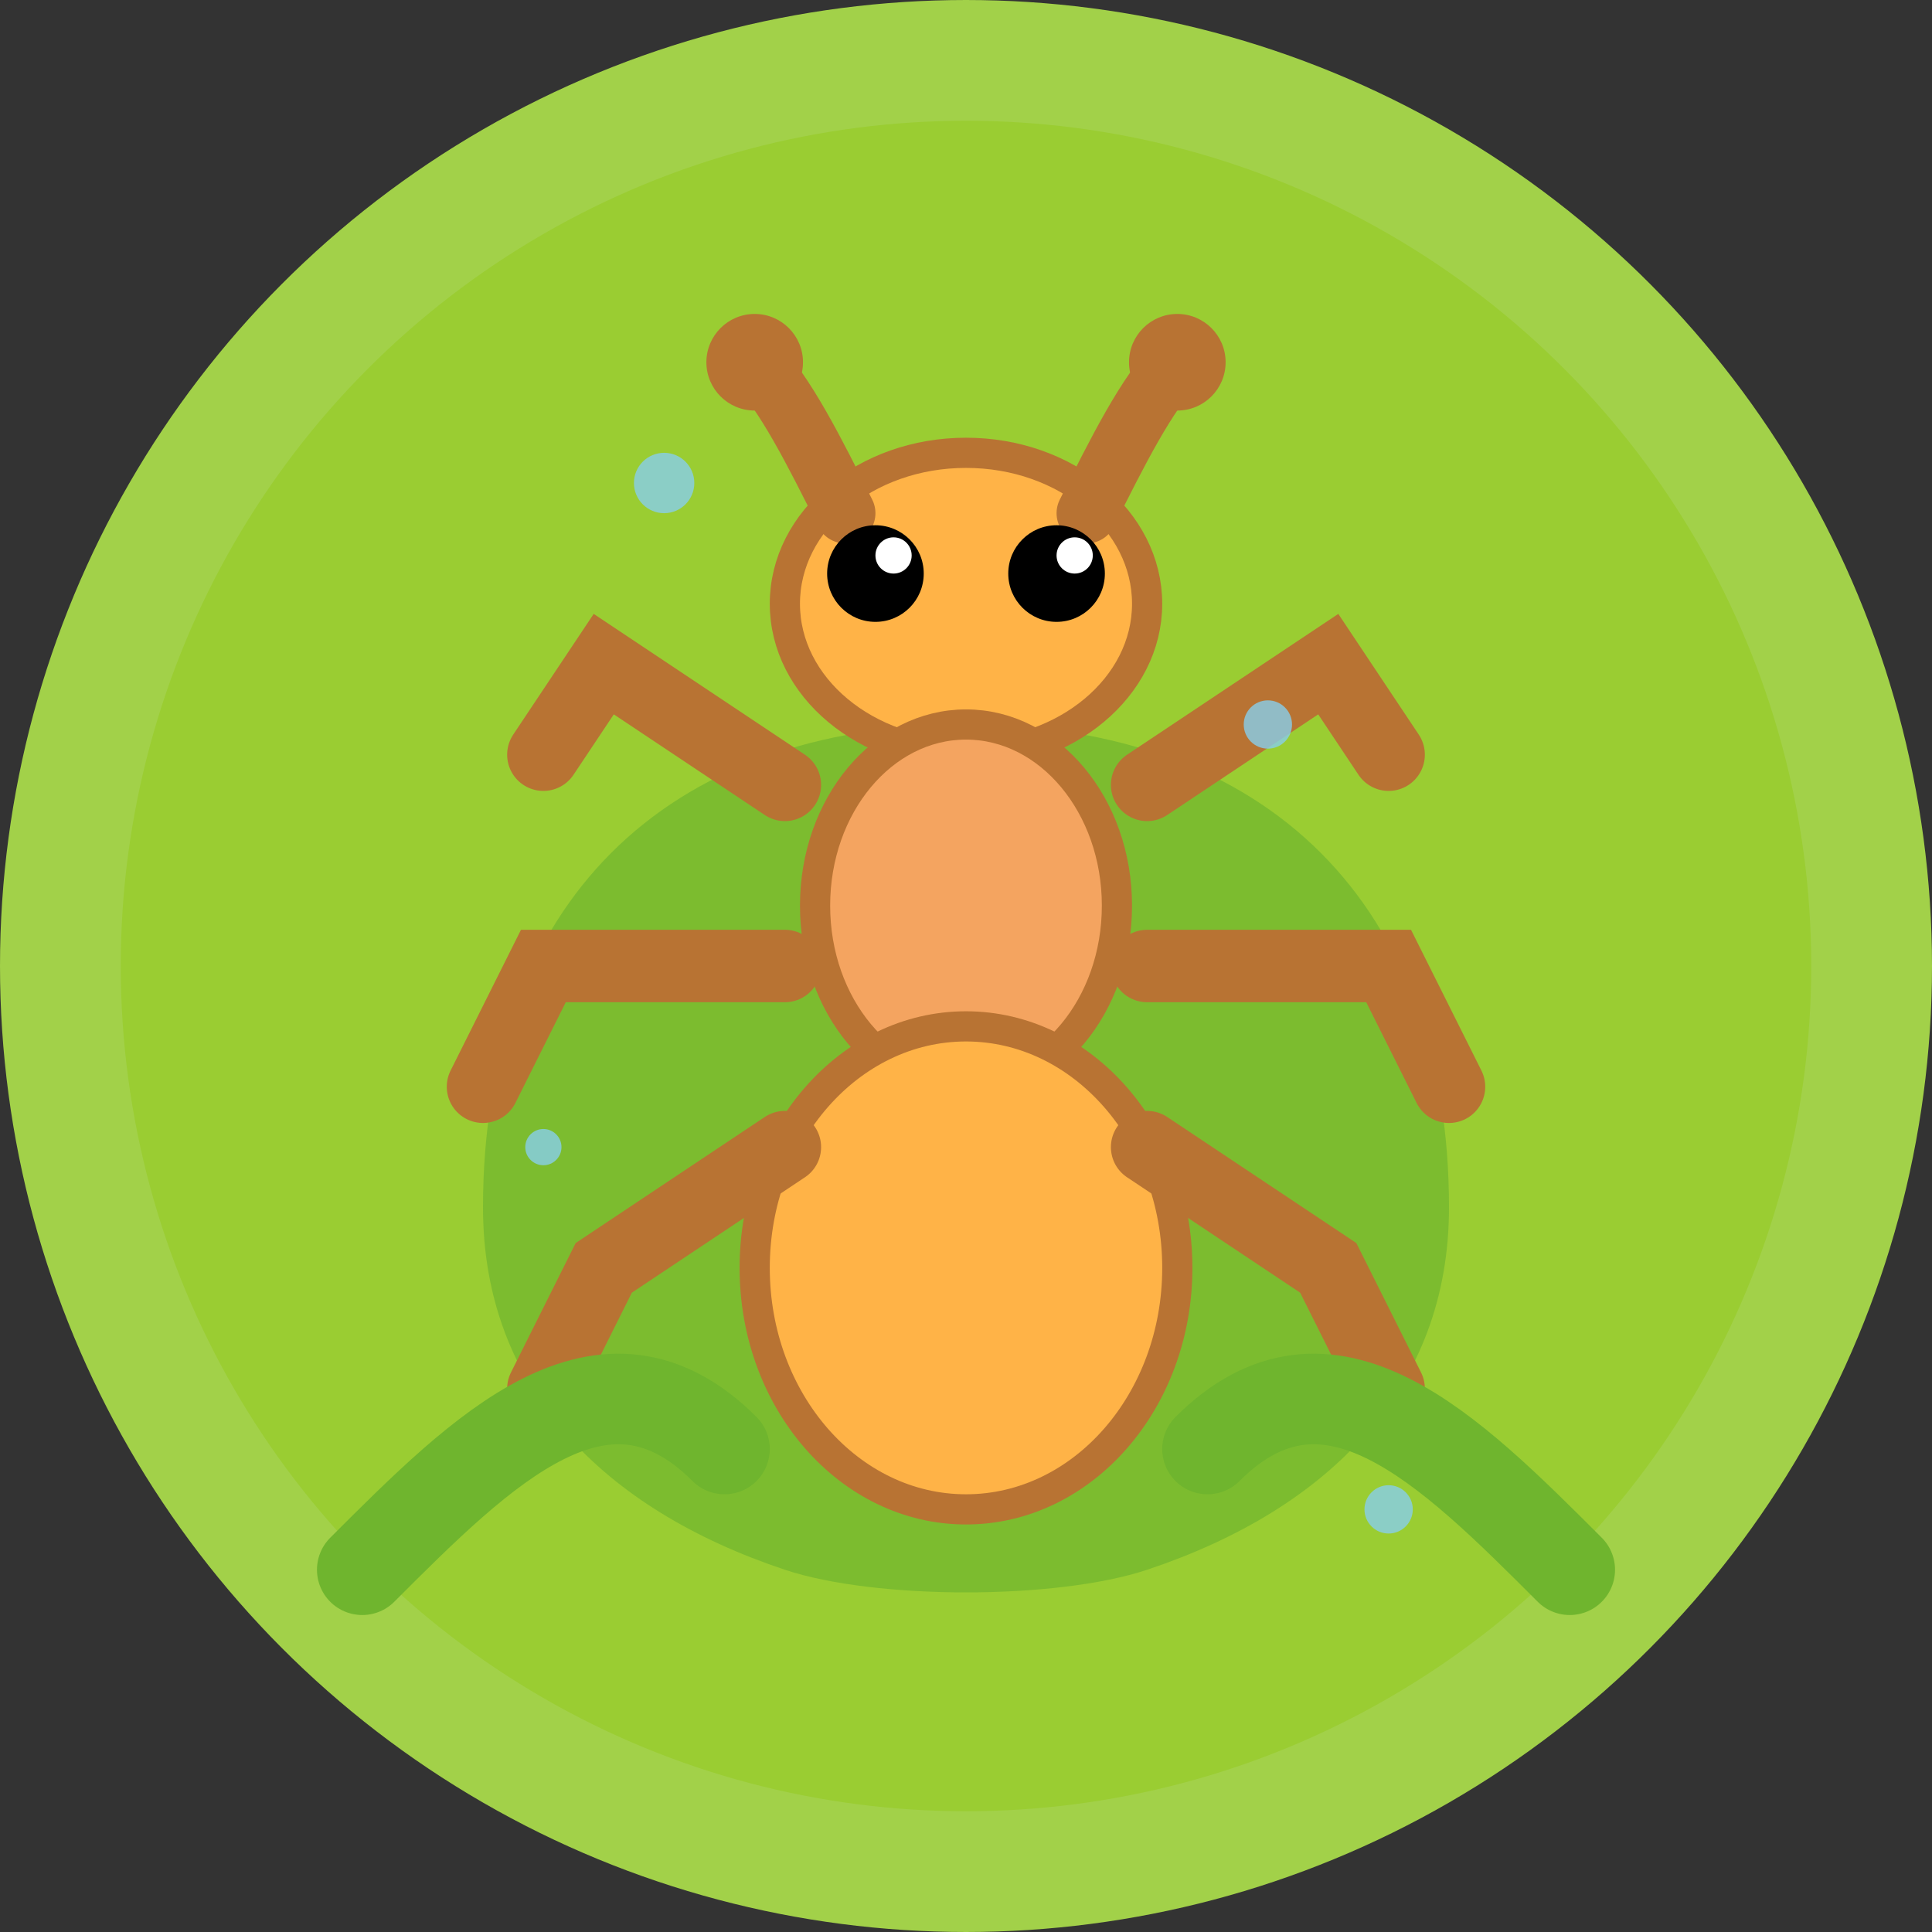 <svg width="32" height="32" viewBox="0 0 32 32" fill="none" xmlns="http://www.w3.org/2000/svg">
  <rect x="0" y="0" width="32" height="32" fill="#333333" stroke="none"/>
  <!-- 背景圆形 -->
  <circle cx="16" cy="16" r="15" fill="#9ACD32" stroke="#A2D149" stroke-width="2"/>
  
  <!-- 叶子背景 -->
  <path d="M8 20C8 15 11 12 16 12C21 12 24 15 24 20C24 23 22 25 19 26C17.5 26.5 14.5 26.5 13 26C10 25 8 23 8 20Z" fill="#6FB52E" opacity="0.7"/>
  
  <!-- 主要昆虫身体 (蚂蚁风格) -->
  <!-- 头部 -->
  <ellipse cx="16" cy="10" rx="3" ry="2.5" fill="#FFB347" stroke="#B87333" stroke-width="0.5"/>
  
  <!-- 胸部 -->
  <ellipse cx="16" cy="15" rx="2.5" ry="3" fill="#F4A460" stroke="#B87333" stroke-width="0.5"/>
  
  <!-- 腹部 -->
  <ellipse cx="16" cy="21" rx="3.5" ry="4" fill="#FFB347" stroke="#B87333" stroke-width="0.5"/>
  
  <!-- 触角 -->
  <path d="M14 8.5C13.5 7.5 13 6.5 12.5 6" stroke="#B87333" stroke-width="1" stroke-linecap="round" fill="none"/>
  <path d="M18 8.5C18.5 7.5 19 6.5 19.5 6" stroke="#B87333" stroke-width="1" stroke-linecap="round" fill="none"/>
  
  <!-- 触角末端 -->
  <circle cx="12.5" cy="6" r="0.8" fill="#B87333"/>
  <circle cx="19.5" cy="6" r="0.8" fill="#B87333"/>
  
  <!-- 眼睛 -->
  <circle cx="14.5" cy="9.5" r="0.8" fill="#000"/>
  <circle cx="17.5" cy="9.5" r="0.8" fill="#000"/>
  <circle cx="14.8" cy="9.2" r="0.3" fill="#FFF"/>
  <circle cx="17.8" cy="9.2" r="0.3" fill="#FFF"/>
  
  <!-- 腿部 (6条腿) -->
  <!-- 前腿 -->
  <path d="M13 13L10 11L9 12.5" stroke="#B87333" stroke-width="1.2" stroke-linecap="round" fill="none"/>
  <path d="M19 13L22 11L23 12.5" stroke="#B87333" stroke-width="1.2" stroke-linecap="round" fill="none"/>
  
  <!-- 中腿 -->
  <path d="M13 16L9 16L8 18" stroke="#B87333" stroke-width="1.2" stroke-linecap="round" fill="none"/>
  <path d="M19 16L23 16L24 18" stroke="#B87333" stroke-width="1.2" stroke-linecap="round" fill="none"/>
  
  <!-- 后腿 -->
  <path d="M13 19L10 21L9 23" stroke="#B87333" stroke-width="1.2" stroke-linecap="round" fill="none"/>
  <path d="M19 19L22 21L23 23" stroke="#B87333" stroke-width="1.2" stroke-linecap="round" fill="none"/>
  
  <!-- 装饰性草叶 -->
  <path d="M6 26C8 24 10 22 12 24" stroke="#6FB52E" stroke-width="1.5" stroke-linecap="round" fill="none"/>
  <path d="M26 26C24 24 22 22 20 24" stroke="#6FB52E" stroke-width="1.5" stroke-linecap="round" fill="none"/>
  
  <!-- 小装饰点 (代表露水或孢子) -->
  <circle cx="11" cy="8" r="0.5" fill="#87CEEB" opacity="0.8"/>
  <circle cx="21" cy="12" r="0.4" fill="#87CEEB" opacity="0.8"/>
  <circle cx="9" cy="19" r="0.3" fill="#87CEEB" opacity="0.8"/>
  <circle cx="23" cy="25" r="0.4" fill="#87CEEB" opacity="0.8"/>
</svg>
